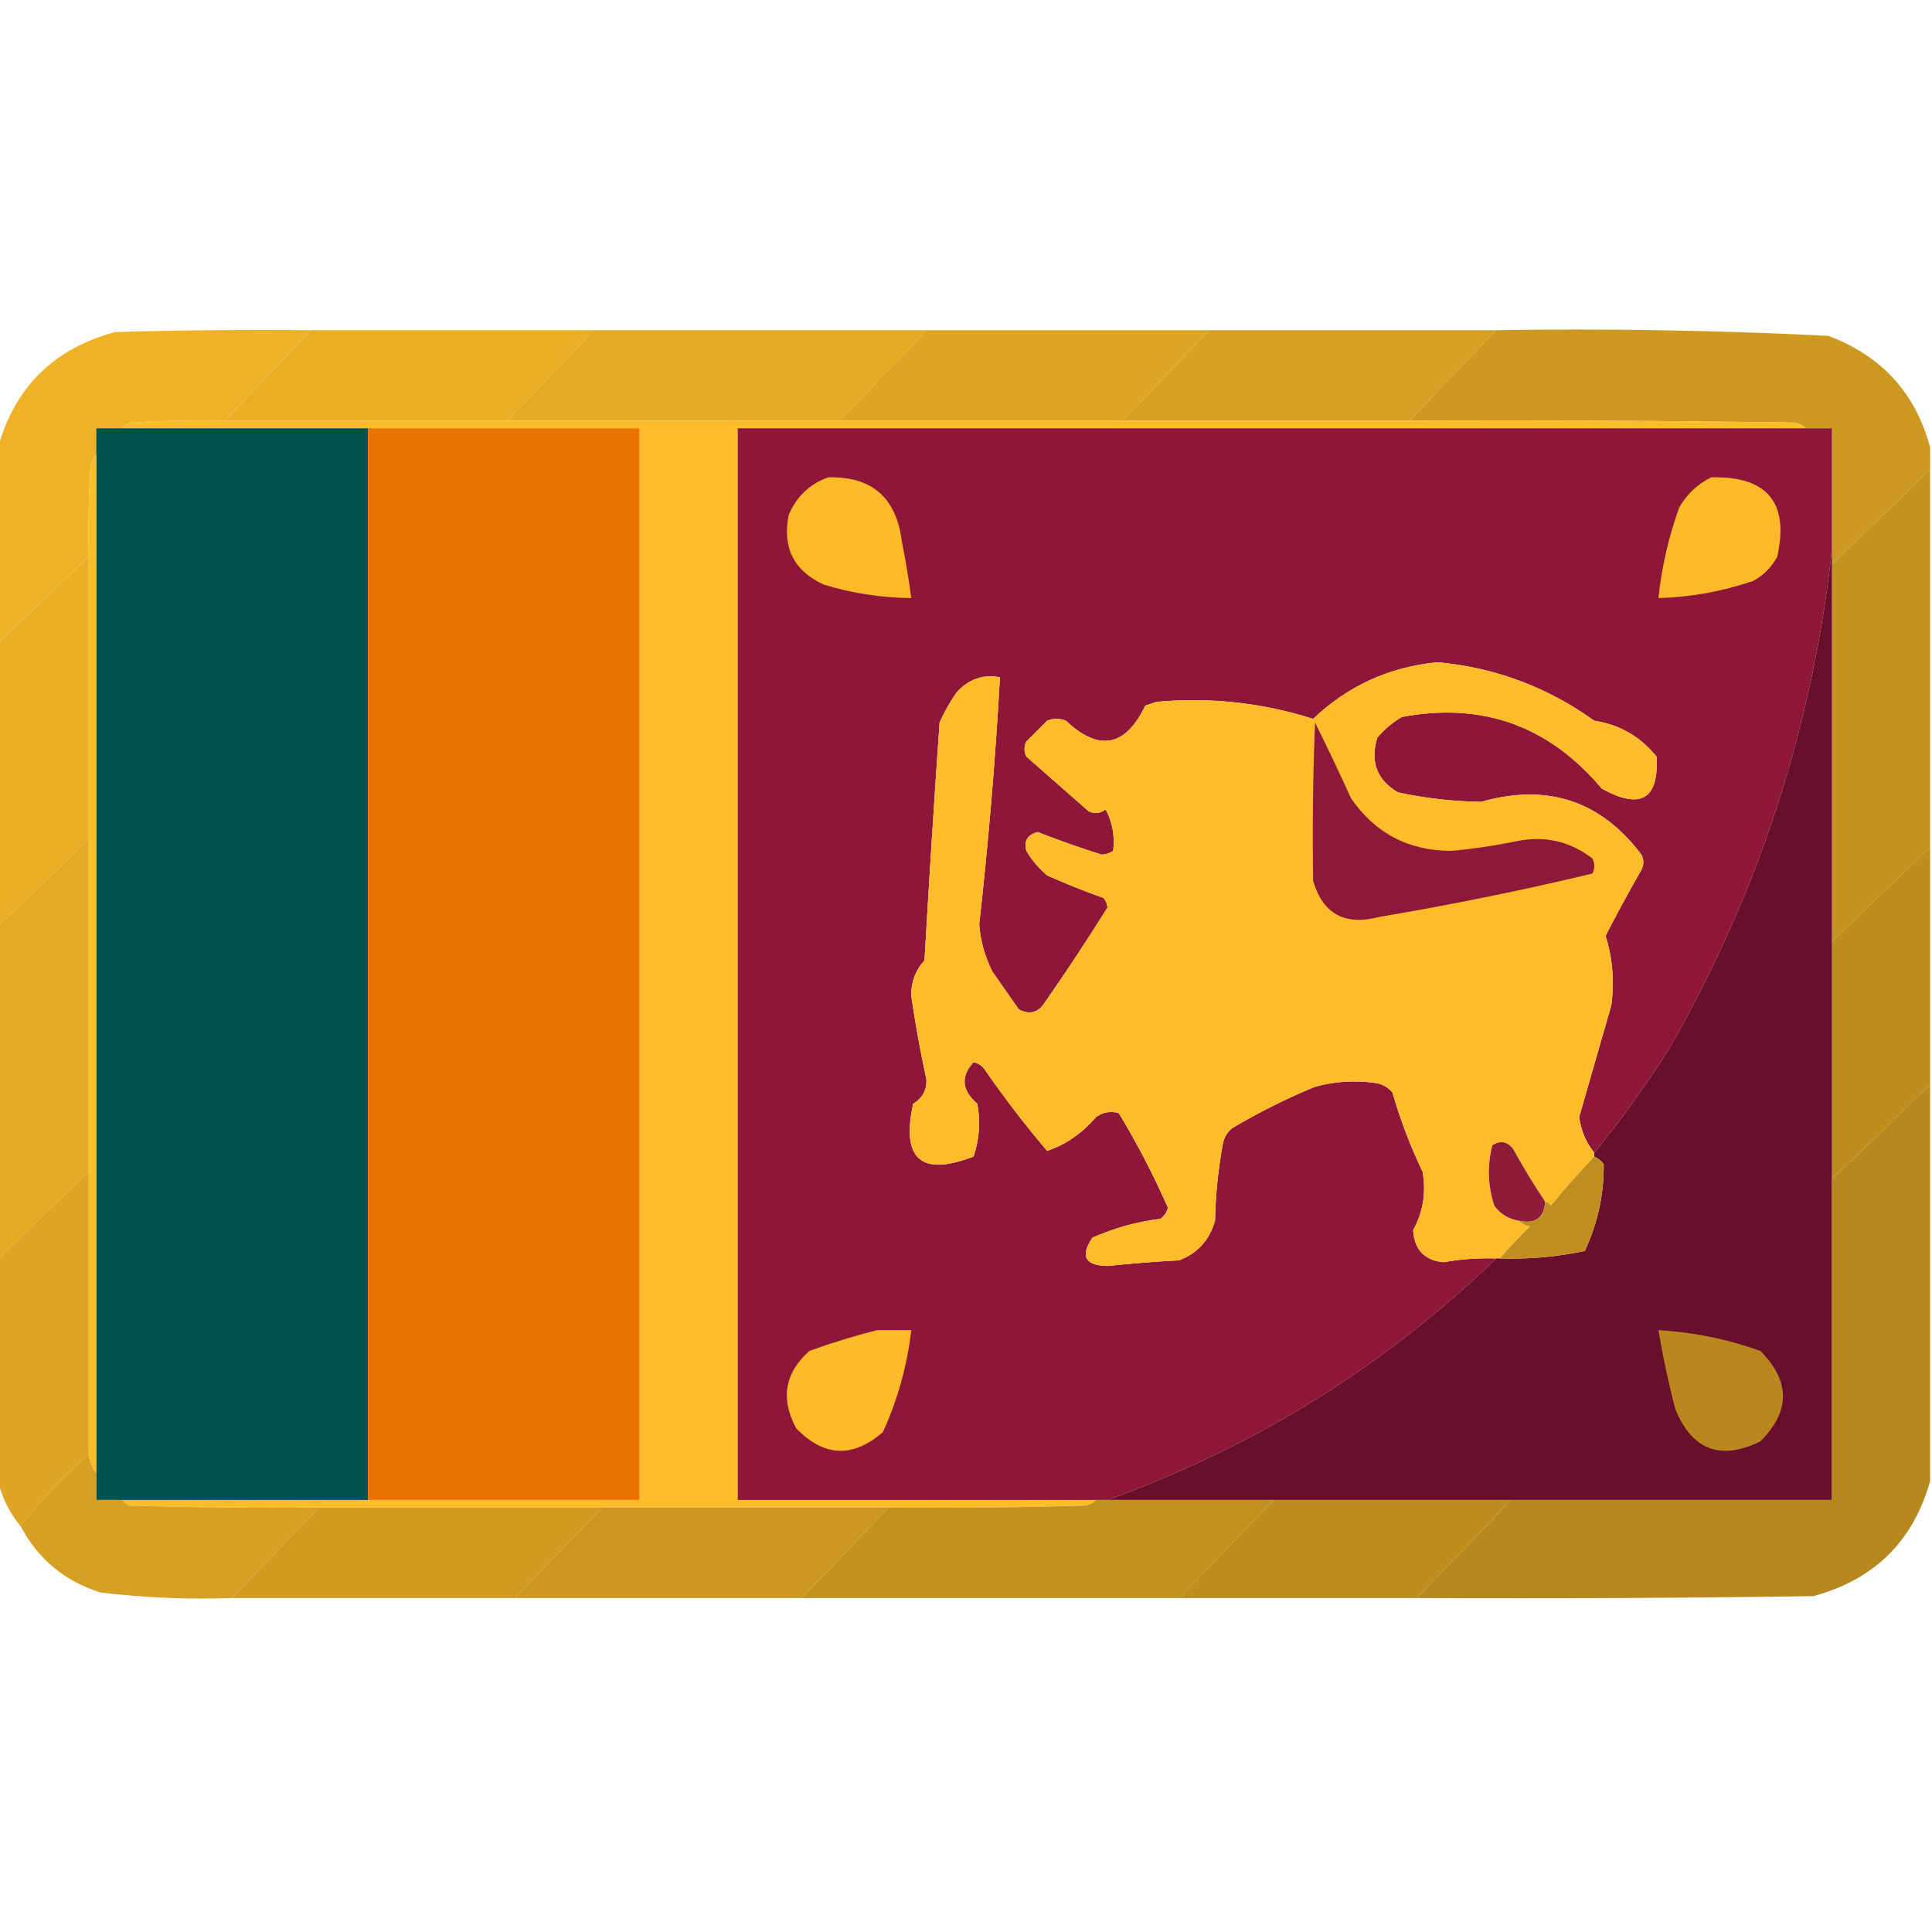 <svg xmlns="http://www.w3.org/2000/svg" xmlns:xlink="http://www.w3.org/1999/xlink" width="512px" height="512px" style="shape-rendering:geometricPrecision; text-rendering:geometricPrecision; image-rendering:optimizeQuality; fill-rule:evenodd; clip-rule:evenodd"><g><path style="opacity:0.993" fill="#efb226" d="M 82.5,87.5 C 74.833,95.5 67.167,103.5 59.5,111.5C 51.16,111.334 42.827,111.5 34.5,112C 33.584,112.278 32.917,112.778 32.5,113.5C 30.167,113.5 27.833,113.5 25.5,113.5C 25.5,115.833 25.5,118.167 25.5,120.5C 24.732,121.263 24.232,122.263 24,123.5C 23.5,131.493 23.334,139.493 23.5,147.5C 15.5,155.167 7.5,162.833 -0.5,170.5C -0.5,153.167 -0.5,135.833 -0.5,118.5C 3.985,102.516 14.319,92.349 30.5,88C 47.83,87.5 65.163,87.333 82.5,87.5 Z"></path></g><g><path style="opacity:1" fill="#e9ae25" d="M 82.5,87.5 C 107.5,87.5 132.5,87.5 157.5,87.5C 149.833,95.5 142.167,103.5 134.5,111.5C 109.5,111.5 84.5,111.5 59.5,111.5C 67.167,103.5 74.833,95.5 82.5,87.5 Z"></path></g><g><path style="opacity:1" fill="#e4aa24" d="M 157.5,87.5 C 186.833,87.5 216.167,87.5 245.5,87.5C 237.833,95.5 230.167,103.5 222.5,111.5C 193.167,111.5 163.833,111.5 134.5,111.5C 142.167,103.5 149.833,95.5 157.5,87.5 Z"></path></g><g><path style="opacity:1" fill="#dda523" d="M 245.5,87.5 C 270.5,87.5 295.5,87.5 320.5,87.5C 312.833,95.5 305.167,103.5 297.5,111.5C 272.5,111.5 247.5,111.5 222.5,111.5C 230.167,103.5 237.833,95.5 245.5,87.5 Z"></path></g><g><path style="opacity:1" fill="#d7a022" d="M 320.5,87.5 C 345.833,87.5 371.167,87.5 396.5,87.5C 388.833,95.5 381.167,103.5 373.5,111.5C 348.167,111.5 322.833,111.5 297.5,111.5C 305.167,103.5 312.833,95.5 320.5,87.5 Z"></path></g><g><path style="opacity:0.997" fill="#ce9921" d="M 396.5,87.5 C 425.884,87.032 455.217,87.532 484.5,89C 498.62,94.281 507.62,104.115 511.5,118.5C 511.5,120.5 511.5,122.5 511.5,124.5C 502.833,132.833 494.167,141.167 485.5,149.5C 485.5,148.167 485.5,146.833 485.5,145.5C 485.5,134.833 485.5,124.167 485.5,113.5C 483.167,113.5 480.833,113.5 478.5,113.5C 477.737,112.732 476.737,112.232 475.5,112C 441.502,111.5 407.502,111.333 373.5,111.5C 381.167,103.5 388.833,95.5 396.5,87.5 Z"></path></g><g><path style="opacity:1" fill="#febd28" d="M 59.5,111.5 C 84.5,111.5 109.5,111.5 134.5,111.5C 163.833,111.5 193.167,111.5 222.5,111.5C 247.5,111.5 272.5,111.5 297.5,111.5C 322.833,111.5 348.167,111.5 373.5,111.5C 407.502,111.333 441.502,111.5 475.5,112C 476.737,112.232 477.737,112.732 478.5,113.5C 384.167,113.5 289.833,113.5 195.5,113.5C 195.5,208.167 195.5,302.833 195.5,397.5C 227.167,397.5 258.833,397.5 290.5,397.5C 289.737,398.268 288.737,398.768 287.5,399C 270.17,399.5 252.837,399.667 235.5,399.5C 210.167,399.5 184.833,399.5 159.5,399.5C 134.5,399.5 109.5,399.5 84.5,399.5C 67.83,399.667 51.163,399.5 34.5,399C 33.584,398.722 32.917,398.222 32.5,397.5C 54.167,397.5 75.833,397.5 97.5,397.5C 121.5,397.5 145.5,397.5 169.5,397.5C 169.5,302.833 169.5,208.167 169.5,113.5C 145.5,113.5 121.5,113.5 97.5,113.5C 75.833,113.5 54.167,113.5 32.5,113.5C 32.917,112.778 33.584,112.278 34.5,112C 42.827,111.5 51.16,111.334 59.5,111.5 Z"></path></g><g><path style="opacity:1" fill="#03534d" d="M 32.5,113.5 C 54.167,113.5 75.833,113.5 97.5,113.5C 97.5,208.167 97.5,302.833 97.5,397.5C 75.833,397.5 54.167,397.5 32.5,397.5C 30.167,397.5 27.833,397.5 25.5,397.5C 25.5,395.167 25.5,392.833 25.5,390.5C 25.5,300.5 25.5,210.5 25.5,120.5C 25.5,118.167 25.5,115.833 25.5,113.5C 27.833,113.5 30.167,113.5 32.5,113.5 Z"></path></g><g><path style="opacity:1" fill="#eb7400" d="M 97.5,113.5 C 121.5,113.5 145.5,113.5 169.5,113.5C 169.5,208.167 169.5,302.833 169.5,397.5C 145.5,397.5 121.5,397.5 97.5,397.5C 97.5,302.833 97.5,208.167 97.5,113.5 Z"></path></g><g><path style="opacity:1" fill="#8d1639" d="M 478.5,113.5 C 480.833,113.5 483.167,113.5 485.5,113.5C 485.5,124.167 485.5,134.833 485.5,145.5C 480.34,192.814 465.84,237.147 442,278.5C 435.968,287.921 429.468,296.921 422.5,305.5C 420.311,302.788 418.978,299.622 418.5,296C 421.335,286.162 424.168,276.329 427,266.5C 427.875,260.212 427.375,254.046 425.5,248C 428.512,242.147 431.679,236.314 435,230.5C 435.667,229.167 435.667,227.833 435,226.5C 424.218,212.184 410.051,207.517 392.5,212.5C 385.066,212.39 377.733,211.557 370.5,210C 364.891,206.723 363.058,201.89 365,195.5C 366.873,193.291 369.04,191.458 371.5,190C 392.832,186 410.499,192.334 424.5,209C 434.8,214.673 439.633,211.84 439,200.5C 434.696,195.184 429.196,192.017 422.5,191C 410.079,182.082 396.246,176.915 381,175.5C 368.229,176.721 357.229,181.721 348,190.5C 334.465,186.216 320.631,184.716 306.5,186C 305.5,186.333 304.5,186.667 303.5,187C 298.265,197.927 291.265,199.261 282.5,191C 280.833,190.333 279.167,190.333 277.5,191C 275.667,192.833 273.833,194.667 272,196.5C 271.333,197.833 271.333,199.167 272,200.5C 277.5,205.333 283,210.167 288.5,215C 290.112,215.72 291.612,215.554 293,214.5C 294.819,217.932 295.486,221.599 295,225.5C 294.107,226.081 293.107,226.415 292,226.5C 286.271,224.701 280.605,222.701 275,220.5C 272.277,221.208 271.277,222.875 272,225.5C 273.458,227.96 275.291,230.127 277.5,232C 282.42,234.196 287.42,236.196 292.5,238C 293.059,238.725 293.392,239.558 293.5,240.5C 288.232,248.945 282.732,257.278 277,265.5C 275.214,268.362 272.881,269.028 270,267.5C 267.667,264.167 265.333,260.833 263,257.5C 261.018,253.556 259.852,249.389 259.5,245C 261.947,223.189 263.78,201.355 265,179.5C 260.564,178.614 256.73,179.948 253.5,183.5C 251.733,186.037 250.233,188.703 249,191.5C 247.542,212.491 246.209,233.491 245,254.5C 242.57,257.195 241.403,260.362 241.5,264C 242.576,271.38 243.909,278.713 245.5,286C 245.657,288.852 244.49,291.018 242,292.5C 238.768,307.201 244.101,311.867 258,306.5C 259.545,301.953 259.879,297.287 259,292.5C 254.863,288.943 254.53,285.276 258,281.5C 259.261,281.759 260.261,282.426 261,283.5C 266.137,290.937 271.637,298.104 277.5,305C 282.475,303.313 286.809,300.313 290.5,296C 292.365,294.699 294.365,294.365 296.5,295C 301.351,303.034 305.684,311.368 309.5,320C 309.241,321.261 308.574,322.261 307.5,323C 301.246,323.784 295.246,325.45 289.5,328C 286.202,332.881 287.536,335.381 293.5,335.5C 299.82,334.845 306.153,334.345 312.5,334C 317.4,332.098 320.567,328.598 322,323.5C 322.129,316.887 322.795,310.22 324,303.5C 324.273,301.671 325.107,300.171 326.5,299C 333.554,294.806 340.888,291.139 348.5,288C 353.762,286.561 359.096,286.228 364.5,287C 366.329,287.273 367.829,288.107 369,289.5C 371.074,296.723 373.741,303.723 377,310.5C 377.983,316.009 377.149,321.176 374.5,326C 374.813,331.168 377.48,334.002 382.5,334.5C 387.132,333.685 391.799,333.352 396.5,333.5C 366.842,362.118 332.509,383.452 293.5,397.5C 292.5,397.5 291.5,397.5 290.5,397.5C 258.833,397.5 227.167,397.5 195.5,397.5C 195.5,302.833 195.5,208.167 195.5,113.5C 289.833,113.5 384.167,113.5 478.5,113.5 Z"></path></g><g><path style="opacity:1" fill="#fdbd28" d="M 25.5,120.5 C 25.5,210.5 25.5,300.5 25.5,390.5C 24.462,389.07 23.796,387.403 23.5,385.5C 23.5,360.5 23.5,335.5 23.5,310.5C 23.5,281.167 23.5,251.833 23.5,222.5C 23.5,197.5 23.5,172.5 23.5,147.5C 23.334,139.493 23.5,131.493 24,123.5C 24.232,122.263 24.732,121.263 25.5,120.5 Z"></path></g><g><path style="opacity:1" fill="#fcba29" d="M 219.5,126.5 C 231.053,126.213 237.553,131.88 239,143.5C 239.997,148.486 240.831,153.486 241.5,158.5C 233.67,158.417 226.003,157.25 218.5,155C 210.447,151.394 207.28,145.228 209,136.5C 211.106,131.557 214.606,128.224 219.5,126.5 Z"></path></g><g><path style="opacity:1" fill="#fcba29" d="M 453.5,126.5 C 468.351,126.174 474.184,133.174 471,147.5C 469.5,150.333 467.333,152.5 464.5,154C 456.389,156.754 448.056,158.254 439.5,158.5C 440.369,150.286 442.203,142.286 445,134.5C 447.074,130.923 449.907,128.256 453.5,126.5 Z"></path></g><g><path style="opacity:1" fill="#c4921f" d="M 511.5,124.5 C 511.5,157.833 511.5,191.167 511.5,224.5C 502.833,232.833 494.167,241.167 485.5,249.5C 485.5,216.167 485.5,182.833 485.5,149.5C 494.167,141.167 502.833,132.833 511.5,124.5 Z"></path></g><g><path style="opacity:1" fill="#fdbc29" d="M 422.5,305.5 C 422.5,305.833 422.5,306.167 422.5,306.5C 418.532,310.639 414.699,314.973 411,319.5C 410.617,318.944 410.117,318.611 409.5,318.5C 406.495,313.982 403.662,309.316 401,304.5C 399.445,302.485 397.611,302.152 395.5,303.5C 394.114,308.87 394.28,314.203 396,319.5C 397.638,321.734 399.805,323.067 402.5,323.5C 403.263,324.268 404.263,324.768 405.5,325C 402.601,327.729 399.934,330.562 397.5,333.5C 397.167,333.5 396.833,333.5 396.5,333.5C 391.799,333.352 387.132,333.685 382.5,334.5C 377.48,334.002 374.813,331.168 374.5,326C 377.149,321.176 377.983,316.009 377,310.5C 373.741,303.723 371.074,296.723 369,289.5C 367.829,288.107 366.329,287.273 364.5,287C 359.096,286.228 353.762,286.561 348.5,288C 340.888,291.139 333.554,294.806 326.5,299C 325.107,300.171 324.273,301.671 324,303.5C 322.795,310.22 322.129,316.887 322,323.5C 320.567,328.598 317.4,332.098 312.5,334C 306.153,334.345 299.82,334.845 293.5,335.5C 287.536,335.381 286.202,332.881 289.5,328C 295.246,325.45 301.246,323.784 307.5,323C 308.574,322.261 309.241,321.261 309.5,320C 305.684,311.368 301.351,303.034 296.5,295C 294.365,294.365 292.365,294.699 290.5,296C 286.809,300.313 282.475,303.313 277.5,305C 271.637,298.104 266.137,290.937 261,283.5C 260.261,282.426 259.261,281.759 258,281.5C 254.53,285.276 254.863,288.943 259,292.5C 259.879,297.287 259.545,301.953 258,306.5C 244.101,311.867 238.768,307.201 242,292.5C 244.49,291.018 245.657,288.852 245.5,286C 243.909,278.713 242.576,271.38 241.5,264C 241.403,260.362 242.57,257.195 245,254.5C 246.209,233.491 247.542,212.491 249,191.5C 250.233,188.703 251.733,186.037 253.5,183.5C 256.73,179.948 260.564,178.614 265,179.5C 263.78,201.355 261.947,223.189 259.5,245C 259.852,249.389 261.018,253.556 263,257.5C 265.333,260.833 267.667,264.167 270,267.5C 272.881,269.028 275.214,268.362 277,265.5C 282.732,257.278 288.232,248.945 293.5,240.5C 293.392,239.558 293.059,238.725 292.5,238C 287.42,236.196 282.42,234.196 277.5,232C 275.291,230.127 273.458,227.96 272,225.5C 271.277,222.875 272.277,221.208 275,220.5C 280.605,222.701 286.271,224.701 292,226.5C 293.107,226.415 294.107,226.081 295,225.5C 295.486,221.599 294.819,217.932 293,214.5C 291.612,215.554 290.112,215.72 288.5,215C 283,210.167 277.5,205.333 272,200.5C 271.333,199.167 271.333,197.833 272,196.5C 273.833,194.667 275.667,192.833 277.5,191C 279.167,190.333 280.833,190.333 282.5,191C 291.265,199.261 298.265,197.927 303.5,187C 304.5,186.667 305.5,186.333 306.5,186C 320.631,184.716 334.465,186.216 348,190.5C 357.229,181.721 368.229,176.721 381,175.5C 396.246,176.915 410.079,182.082 422.5,191C 429.196,192.017 434.696,195.184 439,200.5C 439.633,211.84 434.8,214.673 424.5,209C 410.499,192.334 392.832,186 371.5,190C 369.04,191.458 366.873,193.291 365,195.5C 363.058,201.89 364.891,206.723 370.5,210C 377.733,211.557 385.066,212.39 392.5,212.5C 410.051,207.517 424.218,212.184 435,226.5C 435.667,227.833 435.667,229.167 435,230.5C 431.679,236.314 428.512,242.147 425.5,248C 427.375,254.046 427.875,260.212 427,266.5C 424.168,276.329 421.335,286.162 418.5,296C 418.978,299.622 420.311,302.788 422.5,305.5 Z"></path></g><g><path style="opacity:1" fill="#8e1839" d="M 348.5,191.5 C 351.735,197.986 354.901,204.653 358,211.5C 364.337,220.753 373.17,225.42 384.5,225.5C 390.211,224.991 395.877,224.158 401.5,223C 409.14,221.359 415.973,222.859 422,227.5C 422.667,228.833 422.667,230.167 422,231.5C 403.338,235.966 384.504,239.799 365.5,243C 356.444,245.394 350.611,242.227 348,233.5C 347.773,219.5 347.939,205.5 348.5,191.5 Z"></path></g><g><path style="opacity:1" fill="#e9ae25" d="M 23.5,147.5 C 23.5,172.5 23.5,197.5 23.5,222.5C 15.5,230.167 7.5,237.833 -0.5,245.5C -0.5,220.5 -0.5,195.5 -0.5,170.5C 7.5,162.833 15.5,155.167 23.5,147.5 Z"></path></g><g><path style="opacity:1" fill="#e4aa24" d="M 23.5,222.5 C 23.5,251.833 23.5,281.167 23.5,310.5C 15.5,318.167 7.5,325.833 -0.5,333.5C -0.5,304.167 -0.5,274.833 -0.5,245.5C 7.5,237.833 15.5,230.167 23.5,222.5 Z"></path></g><g><path style="opacity:1" fill="#bd8d1e" d="M 511.5,224.5 C 511.5,245.5 511.5,266.5 511.5,287.5C 502.833,295.833 494.167,304.167 485.5,312.5C 485.5,291.5 485.5,270.5 485.5,249.5C 494.167,241.167 502.833,232.833 511.5,224.5 Z"></path></g><g><path style="opacity:1" fill="#690f2b" d="M 485.5,145.5 C 485.5,146.833 485.5,148.167 485.5,149.5C 485.5,182.833 485.5,216.167 485.5,249.5C 485.5,270.5 485.5,291.5 485.5,312.5C 485.5,340.833 485.5,369.167 485.5,397.5C 457.167,397.5 428.833,397.5 400.5,397.5C 379.5,397.5 358.5,397.5 337.5,397.5C 322.833,397.5 308.167,397.5 293.5,397.5C 332.509,383.452 366.842,362.118 396.5,333.5C 396.833,333.5 397.167,333.5 397.5,333.5C 405.13,333.753 412.63,333.087 420,331.5C 423.417,324.17 425.084,316.504 425,308.5C 424.292,307.619 423.458,306.953 422.5,306.5C 422.5,306.167 422.5,305.833 422.5,305.5C 429.468,296.921 435.968,287.921 442,278.5C 465.84,237.147 480.34,192.814 485.5,145.5 Z"></path></g><g><path style="opacity:1" fill="#8f1a39" d="M 409.5,318.5 C 409.185,322.8 406.851,324.467 402.5,323.5C 399.805,323.067 397.638,321.734 396,319.5C 394.28,314.203 394.114,308.87 395.5,303.5C 397.611,302.152 399.445,302.485 401,304.5C 403.662,309.316 406.495,313.982 409.5,318.5 Z"></path></g><g><path style="opacity:0.998" fill="#dda523" d="M 23.5,310.5 C 23.5,335.5 23.5,360.5 23.5,385.5C 16.775,391.223 10.775,397.556 5.5,404.5C 2.545,400.961 0.545,396.961 -0.5,392.5C -0.5,372.833 -0.5,353.167 -0.5,333.5C 7.5,325.833 15.5,318.167 23.5,310.5 Z"></path></g><g><path style="opacity:1" fill="#c08e1f" d="M 422.5,306.5 C 423.458,306.953 424.292,307.619 425,308.5C 425.084,316.504 423.417,324.17 420,331.5C 412.63,333.087 405.13,333.753 397.5,333.5C 399.934,330.562 402.601,327.729 405.5,325C 404.263,324.768 403.263,324.268 402.5,323.5C 406.851,324.467 409.185,322.8 409.5,318.5C 410.117,318.611 410.617,318.944 411,319.5C 414.699,314.973 418.532,310.639 422.5,306.5 Z"></path></g><g><path style="opacity:1" fill="#fdbb29" d="M 232.5,352.5 C 235.5,352.5 238.5,352.5 241.5,352.5C 240.402,361.892 237.902,370.892 234,379.5C 226.013,386.46 218.346,386.126 211,378.5C 206.781,370.689 207.948,363.855 214.5,358C 220.508,355.828 226.508,353.994 232.5,352.5 Z"></path></g><g><path style="opacity:1" fill="#b8881e" d="M 439.5,352.5 C 448.776,353.045 457.776,354.879 466.5,358C 474.5,366 474.5,374 466.5,382C 455.944,387.135 448.444,384.302 444,373.5C 442.178,366.556 440.678,359.556 439.5,352.5 Z"></path></g><g><path style="opacity:0.997" fill="#d7a022" d="M 23.5,385.5 C 23.796,387.403 24.462,389.07 25.5,390.5C 25.5,392.833 25.5,395.167 25.5,397.5C 27.833,397.5 30.167,397.5 32.5,397.5C 32.917,398.222 33.584,398.722 34.5,399C 51.163,399.5 67.83,399.667 84.5,399.5C 76.833,407.5 69.167,415.5 61.5,423.5C 49.771,423.912 38.104,423.412 26.5,422C 17.056,418.965 10.056,413.132 5.5,404.5C 10.775,397.556 16.775,391.223 23.5,385.5 Z"></path></g><g><path style="opacity:1" fill="#c3911f" d="M 290.5,397.5 C 291.5,397.5 292.5,397.5 293.5,397.5C 308.167,397.5 322.833,397.5 337.5,397.5C 329.167,406.167 320.833,414.833 312.5,423.5C 279.167,423.5 245.833,423.5 212.5,423.5C 220.167,415.5 227.833,407.5 235.5,399.5C 252.837,399.667 270.17,399.5 287.5,399C 288.737,398.768 289.737,398.268 290.5,397.5 Z"></path></g><g><path style="opacity:1" fill="#bd8d1e" d="M 337.5,397.5 C 358.5,397.5 379.5,397.5 400.5,397.5C 392.167,406.167 383.833,414.833 375.5,423.5C 354.5,423.5 333.5,423.5 312.5,423.5C 320.833,414.833 329.167,406.167 337.5,397.5 Z"></path></g><g><path style="opacity:1" fill="#b7881d" d="M 511.5,287.5 C 511.5,322.5 511.5,357.5 511.5,392.5C 507.015,408.484 496.681,418.651 480.5,423C 445.502,423.5 410.502,423.667 375.5,423.5C 383.833,414.833 392.167,406.167 400.5,397.5C 428.833,397.5 457.167,397.5 485.5,397.5C 485.5,369.167 485.5,340.833 485.5,312.5C 494.167,304.167 502.833,295.833 511.5,287.5 Z"></path></g><g><path style="opacity:1" fill="#d19b21" d="M 84.5,399.5 C 109.5,399.5 134.5,399.5 159.5,399.5C 151.833,407.5 144.167,415.5 136.5,423.5C 111.5,423.5 86.5,423.5 61.5,423.5C 69.167,415.5 76.833,407.5 84.5,399.5 Z"></path></g><g><path style="opacity:1" fill="#cb9720" d="M 159.5,399.5 C 184.833,399.5 210.167,399.5 235.5,399.5C 227.833,407.5 220.167,415.5 212.5,423.5C 187.167,423.5 161.833,423.5 136.5,423.5C 144.167,415.5 151.833,407.5 159.5,399.5 Z"></path></g></svg>